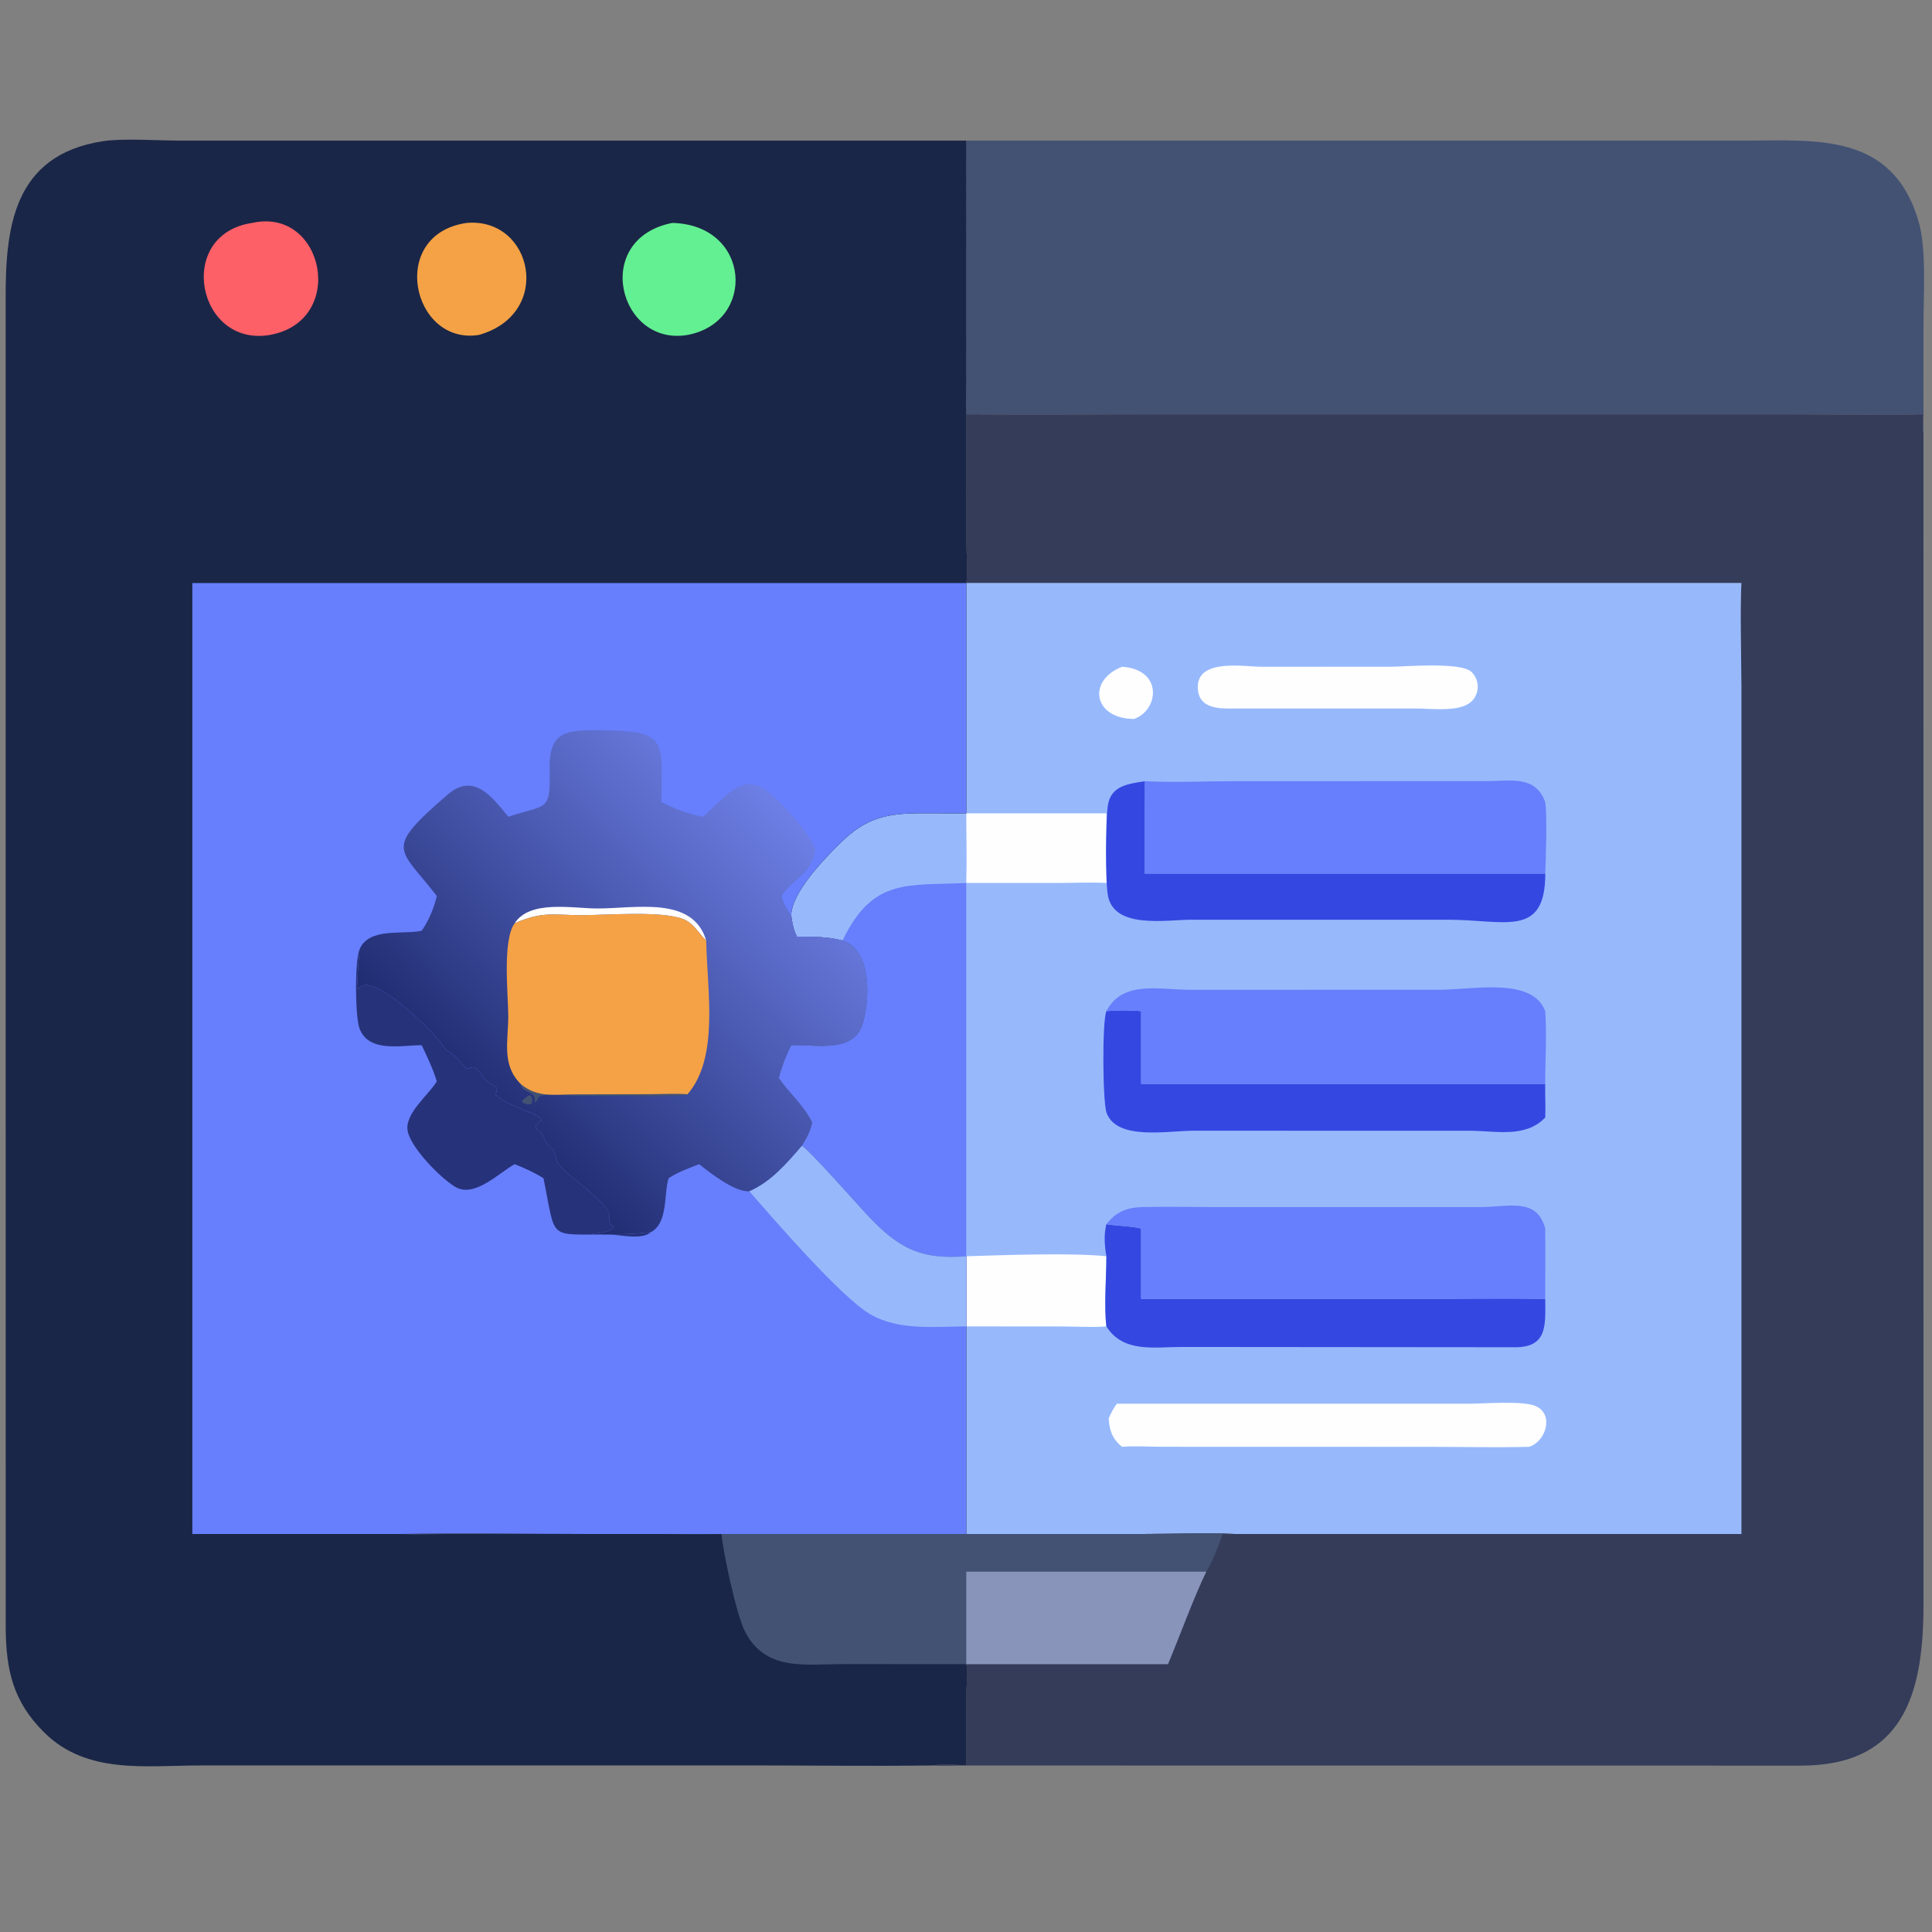 <svg width="80" height="80" viewBox="0 0 80 80" fill="none" xmlns="http://www.w3.org/2000/svg">
<rect x="0" y="0" width="80" height="80" fill="#808080" stroke="none"/>
<path d="M40.011 5.821L72.295 5.822C75.194 5.821 78.368 5.477 79.443 9.164C79.777 10.313 79.648 12.151 79.648 13.379L79.647 17.913C79.591 17.669 79.631 17.404 79.647 17.157C77.847 17.2 76.035 17.157 74.234 17.157L47.827 17.157C45.222 17.157 42.615 17.183 40.011 17.157C39.98 16.768 40.008 16.357 40.008 15.967L40.011 5.821Z" fill="#435273"/>
<path d="M40.01 17.156C42.614 17.183 45.221 17.156 47.825 17.156L74.233 17.157C76.034 17.157 77.846 17.199 79.646 17.156C79.63 17.404 79.59 17.669 79.646 17.913L79.647 66.47C79.647 70.146 78.813 73.123 74.546 73.111L39.877 73.105C39.466 73.106 39.038 73.133 38.629 73.102C39.072 73.031 39.562 73.08 40.01 73.102L40.013 70.07C40.014 69.721 40.101 69.24 40.01 68.909H48.361C48.859 67.722 49.413 66.181 49.947 65.078C50.228 64.636 50.448 64.012 50.632 63.52C50.801 63.528 50.968 63.524 51.136 63.52H72.105L72.105 28.403C72.105 26.992 72.041 25.551 72.105 24.143H40.01C40.086 23.741 40.008 22.74 40.008 22.276L40.01 17.156Z" fill="#353C5A"/>
<path d="M40.011 24.143H72.106C72.043 25.552 72.106 26.992 72.106 28.404L72.106 63.52H51.137C49.919 63.464 48.676 63.518 47.455 63.519L40.011 63.52V54.924V52.02C38.072 52.173 37.167 51.669 35.843 50.242C35.484 49.855 33.532 47.647 33.2 47.444C33.398 47.115 33.552 46.862 33.626 46.477C33.283 45.777 32.681 45.276 32.246 44.64C32.364 44.17 32.544 43.712 32.76 43.28C33.694 43.232 35.268 43.622 35.685 42.492C35.996 41.65 36.177 39.353 34.888 38.947C34.283 38.782 33.623 38.786 33 38.786C32.847 38.493 32.807 38.22 32.76 37.897C32.793 36.947 34.118 35.578 34.773 34.929C35.854 33.859 36.711 33.674 38.185 33.674L40.011 33.678V24.143Z" fill="#97B9FC"/>
<path d="M46.461 27.609C48.191 27.725 47.972 29.428 46.956 29.77C45.279 29.761 45.004 28.184 46.461 27.609Z" fill="#FEFEFF"/>
<path d="M40.012 33.678H45.814C45.814 33.991 45.867 36.464 45.814 36.561C45.175 36.528 44.524 36.559 43.883 36.56L40.012 36.561C40.039 35.603 40.012 34.637 40.012 33.678Z" fill="#FEFEFF"/>
<path d="M40.012 52.019C41.518 51.974 44.346 51.865 45.814 52.019C45.814 52.894 45.711 54.082 45.814 54.923C45.19 54.972 44.547 54.925 43.921 54.925L40.012 54.923V52.019Z" fill="#FEFEFF"/>
<path d="M52.228 27.609L57.56 27.608C58.185 27.608 60.502 27.395 60.939 27.83C61.277 28.167 61.273 28.724 60.929 29.048C60.452 29.499 59.286 29.341 58.651 29.337H51.248C50.594 29.341 49.617 29.416 49.598 28.466C49.574 27.257 51.512 27.605 52.228 27.609Z" fill="#FEFEFF"/>
<path d="M46.693 58.125L60.869 58.124C61.463 58.123 63.084 57.99 63.601 58.227C64.348 58.57 64.024 59.682 63.321 59.909C61.959 59.947 60.587 59.91 59.224 59.91L48.034 59.907C47.511 59.905 46.981 59.867 46.46 59.909C46.066 59.588 45.933 59.234 45.91 58.727C46.011 58.51 46.101 58.318 46.248 58.125C46.396 58.122 46.544 58.125 46.693 58.125Z" fill="#FEFEFF"/>
<path d="M45.813 41.867C46.301 41.829 46.765 41.829 47.253 41.867V44.881H63.985C63.974 45.346 64.006 45.81 63.985 46.275C63.16 47.136 61.935 46.823 60.852 46.822L49.432 46.821C48.337 46.821 46.252 47.239 45.821 46.081C45.656 45.639 45.634 42.28 45.813 41.867Z" fill="#3448E1"/>
<path d="M63.988 36.172C63.987 38.852 62.324 38.085 59.956 38.084H49.325C48.308 38.084 46.158 38.481 45.881 37.107C45.76 36.503 45.78 33.977 45.874 33.352C45.997 32.532 46.706 32.461 47.406 32.347C47.409 32.635 47.417 32.924 47.406 33.212V36.172H63.988Z" fill="#3448E1"/>
<path d="M45.813 50.69C46.294 50.769 46.775 50.758 47.253 50.868V53.787H58.395C60.256 53.787 62.125 53.748 63.985 53.787C63.992 54.856 64.085 55.783 62.752 55.787L48.928 55.775C47.797 55.775 46.505 56.029 45.813 54.924C45.709 54.082 45.813 52.894 45.813 52.019C45.737 51.595 45.702 51.11 45.813 50.69Z" fill="#3448E1"/>
<path d="M47.402 32.347C48.662 32.41 49.948 32.346 51.211 32.346L61.593 32.343C62.559 32.342 63.581 32.096 63.984 33.212C64.068 33.748 64.014 35.557 63.984 36.172H47.402V33.212C47.413 32.924 47.405 32.635 47.402 32.347Z" fill="#677FFC"/>
<path d="M47.252 49.983C48.365 49.955 49.484 49.983 50.598 49.984L61.292 49.983C62.457 49.982 63.632 49.564 63.984 50.868C63.994 51.841 63.987 52.814 63.984 53.787C62.124 53.748 60.256 53.787 58.395 53.787H47.252V50.868C46.774 50.758 46.293 50.769 45.812 50.69C46.206 50.193 46.621 50.013 47.252 49.983Z" fill="#677FFC"/>
<path d="M45.812 41.867C46.491 40.575 47.998 40.986 49.308 40.985L59.582 40.984C60.994 40.984 63.448 40.444 63.984 41.867C64.056 42.854 63.983 43.889 63.984 44.881H47.252V41.867C46.765 41.829 46.3 41.829 45.812 41.867Z" fill="#677FFC"/>
<path d="M34.888 38.946C36.148 36.307 37.63 36.688 40.011 36.561V52.019C38.072 52.173 37.167 51.669 35.843 50.242C35.484 49.855 33.532 47.646 33.2 47.444C33.398 47.115 33.552 46.861 33.626 46.477C33.283 45.776 32.681 45.275 32.246 44.639C32.364 44.17 32.544 43.712 32.76 43.28C33.694 43.231 35.268 43.622 35.685 42.492C35.996 41.65 36.177 39.353 34.888 38.946Z" fill="#677FFC"/>
<path d="M38.631 73.103L38.42 73.106C35.934 73.134 33.442 73.102 30.955 73.102L8.274 73.104C6.025 73.105 3.598 73.481 1.841 71.748C0.544 70.469 0.249 69.168 0.236 67.404L0.235 12.468C0.219 9.514 0.498 6.428 4.254 5.848C5.098 5.718 6.536 5.822 7.441 5.822L40.012 5.821L40.01 15.966C40.009 16.357 39.981 16.768 40.012 17.157L40.01 22.276C40.01 22.74 40.088 23.741 40.012 24.143V33.678L38.187 33.674C36.712 33.674 35.855 33.859 34.774 34.929C34.119 35.578 32.794 36.946 32.761 37.896C32.808 38.22 32.849 38.492 33.001 38.786C33.624 38.786 34.284 38.782 34.889 38.946C36.178 39.353 35.997 41.65 35.686 42.492C35.269 43.622 33.695 43.232 32.761 43.28C32.545 43.712 32.365 44.17 32.247 44.64C32.682 45.275 33.285 45.777 33.627 46.477C33.553 46.862 33.399 47.115 33.201 47.444C33.533 47.647 35.486 49.855 35.844 50.242C37.168 51.669 38.073 52.173 40.012 52.019V54.924V63.52L47.456 63.519C48.677 63.518 49.92 63.464 51.138 63.52C50.97 63.524 50.803 63.528 50.635 63.52C50.45 64.012 50.23 64.636 49.95 65.079C49.416 66.181 48.861 67.722 48.364 68.909H40.012C40.104 69.24 40.017 69.721 40.016 70.07L40.012 73.103C39.564 73.081 39.074 73.031 38.631 73.103Z" fill="#1A2647"/>
<path d="M19.323 9.231C22.062 8.99 22.93 12.996 19.829 13.869C17.058 14.312 16.047 9.702 19.323 9.231Z" fill="#F4A245"/>
<path d="M27.835 9.231C31.095 9.304 31.33 13.337 28.469 13.869C25.624 14.359 24.483 9.896 27.835 9.231Z" fill="#62F092"/>
<path d="M10.443 9.231C13.423 8.562 14.392 13.29 11.176 13.869C8.152 14.389 7.248 9.7 10.443 9.231Z" fill="#FE6068"/>
<path d="M16.629 63.52C19.222 63.46 21.828 63.52 24.423 63.52L40.01 63.52L47.454 63.519C48.675 63.518 49.918 63.464 51.136 63.52C50.968 63.524 50.801 63.528 50.632 63.52C50.448 64.012 50.228 64.636 49.947 65.079C49.413 66.181 48.859 67.723 48.361 68.909H40.01L34.921 68.907C33.35 68.907 31.677 69.226 30.831 67.522C30.494 66.844 29.953 64.333 29.874 63.52C28.99 63.542 28.1 63.52 27.215 63.52L18.486 63.521C17.872 63.523 17.242 63.558 16.629 63.52Z" fill="#435273"/>
<path d="M40.012 65.079H49.949C49.415 66.181 48.861 67.723 48.363 68.909H40.012V65.079Z" fill="#8994BB"/>
<path d="M40.011 24.143V33.678L38.186 33.674C36.711 33.674 35.854 33.859 34.773 34.929C34.118 35.578 32.794 36.947 32.76 37.897C32.807 38.22 32.847 38.493 33 38.786C33.624 38.786 34.283 38.782 34.888 38.947C36.177 39.353 35.996 41.65 35.685 42.492C35.268 43.622 33.694 43.232 32.76 43.28C32.544 43.712 32.364 44.17 32.246 44.64C32.681 45.276 33.284 45.777 33.626 46.477C33.553 46.862 33.398 47.115 33.2 47.444C33.532 47.647 35.484 49.855 35.843 50.242C37.167 51.669 38.072 52.173 40.011 52.02V54.924V63.52L24.424 63.52C21.829 63.52 19.223 63.46 16.63 63.52H7.965V24.143H40.011Z" fill="#677FFC"/>
<path d="M33.202 47.444C33.534 47.646 35.486 49.855 35.845 50.242C37.168 51.669 38.073 52.173 40.013 52.019V54.923C38.699 54.929 37.221 55.108 36.036 54.421C34.834 53.724 32.051 50.502 31.027 49.327C31.934 48.925 32.569 48.178 33.202 47.444Z" fill="#97B9FC"/>
<path d="M14.895 39.293C14.869 39.608 14.739 40.732 14.844 40.961C15.311 40.053 18.232 42.966 18.46 43.467C18.909 43.686 19.163 44.164 19.337 44.238C19.384 44.257 19.559 44.17 19.636 44.197C19.833 44.264 19.994 44.625 20.152 44.765C20.407 44.99 20.691 44.911 20.52 45.311L20.56 45.352C21.026 45.822 22.39 46.124 22.419 46.387C22.234 46.554 22.05 46.647 22.307 46.832C22.599 47.041 22.46 47.255 22.9 47.603C22.988 47.673 23.023 48.067 23.129 48.202C23.542 48.724 25.123 49.742 25.23 50.309C25.261 50.474 25.202 50.558 25.303 50.715L25.417 50.777C25.285 51.081 24.687 51.044 24.413 51.114C25.284 51.116 26.095 51.127 26.956 51.018C26.587 51.352 25.718 51.133 25.267 51.125C22.647 51.082 23.043 51.443 22.506 48.792C22.126 48.549 21.73 48.374 21.313 48.205C20.664 48.559 19.645 49.621 18.85 49.145C18.237 48.779 17.039 47.553 16.885 46.855C16.728 46.143 17.71 45.37 18.057 44.825L18.088 44.775C17.928 44.258 17.694 43.768 17.461 43.28C16.619 43.277 15.262 43.605 14.885 42.583C14.704 42.093 14.682 39.756 14.895 39.293Z" fill="#26327A"/>
<path d="M21.05 33.818C22.64 33.29 22.798 33.643 22.757 31.89C22.721 30.29 23.411 30.227 24.833 30.238C27.639 30.259 27.419 30.58 27.385 33.212C27.917 33.482 28.516 33.711 29.103 33.818C29.779 33.313 30.557 32.035 31.577 32.629C32.108 32.938 33.599 34.518 33.767 35.201C33.562 36.294 32.88 36.315 32.368 37.103C32.446 37.431 32.571 37.626 32.763 37.897C32.809 38.22 32.85 38.493 33.002 38.786C33.626 38.786 34.285 38.782 34.89 38.947C36.179 39.353 35.998 41.65 35.687 42.492C35.27 43.622 33.697 43.232 32.763 43.28C32.546 43.712 32.366 44.17 32.248 44.64C32.684 45.276 33.286 45.777 33.628 46.477C33.555 46.862 33.4 47.115 33.203 47.444C32.57 48.178 31.934 48.925 31.028 49.327C30.441 49.375 29.406 48.573 28.952 48.205C28.528 48.376 28.062 48.53 27.685 48.792C27.478 49.461 27.672 50.629 26.957 51.018C26.096 51.127 25.285 51.116 24.414 51.114C24.688 51.044 25.286 51.081 25.418 50.777L25.304 50.715C25.203 50.558 25.262 50.474 25.23 50.309C25.124 49.742 23.543 48.724 23.13 48.202C23.024 48.067 22.989 47.673 22.901 47.603C22.461 47.255 22.6 47.041 22.308 46.832C22.051 46.647 22.235 46.554 22.42 46.387C22.391 46.124 21.027 45.822 20.561 45.352L20.521 45.311C20.692 44.911 20.408 44.99 20.153 44.765C19.995 44.625 19.834 44.264 19.637 44.197C19.56 44.17 19.385 44.257 19.338 44.238C19.164 44.164 18.91 43.686 18.461 43.467C18.233 42.966 15.312 40.053 14.845 40.961C14.74 40.732 14.87 39.608 14.896 39.293C15.302 38.386 16.681 38.717 17.462 38.539C17.752 38.128 17.971 37.59 18.089 37.103C16.532 35.08 15.846 35.216 18.544 32.897C19.614 31.977 20.368 32.987 21.05 33.818Z" fill="url(#paint0_linear_2960_1857)"/>
<path d="M21.877 45.371C22.068 45.302 22.053 45.595 22.011 45.706L21.877 45.732C21.428 45.635 21.651 45.548 21.877 45.371Z" fill="#435273"/>
<path d="M21.555 44.881C22.246 45.475 22.968 45.317 23.832 45.315L26.903 45.308C27.418 45.307 27.956 45.275 28.468 45.311L28.465 45.337C27.683 45.412 26.934 45.391 26.151 45.381L23.917 45.374C23.498 45.371 22.804 45.291 22.411 45.371C22.214 45.412 22.305 45.587 22.142 45.655C22.221 45.101 21.617 45.313 21.555 44.881Z" fill="#435273"/>
<path d="M21.312 38.228C21.944 37.252 23.707 37.616 24.723 37.618C26.323 37.622 28.692 37.081 29.242 38.946C28.927 38.646 28.726 38.227 28.298 38.059C27.403 37.706 25.126 37.894 24.129 37.895C22.846 37.895 22.499 37.726 21.312 38.228Z" fill="#FEFEFF"/>
<path d="M21.312 38.229C22.499 37.726 22.846 37.895 24.129 37.895C25.126 37.894 27.403 37.706 28.298 38.059C28.725 38.227 28.927 38.647 29.242 38.946C29.28 41.017 29.788 43.782 28.47 45.311C27.957 45.274 27.419 45.307 26.905 45.308L23.834 45.315C22.97 45.316 22.248 45.474 21.556 44.881C20.765 44.087 21.044 43.12 21.046 42.083C21.046 41.2 20.793 38.935 21.312 38.229Z" fill="#F4A245"/>
<defs>
<linearGradient id="paint0_linear_2960_1857" x1="19.742" y1="46.231" x2="32.533" y2="33.63" gradientUnits="userSpaceOnUse">
<stop stop-color="#1F2B6F"/>
<stop offset="1" stop-color="#6D7FE5"/>
</linearGradient>
</defs>
</svg>
